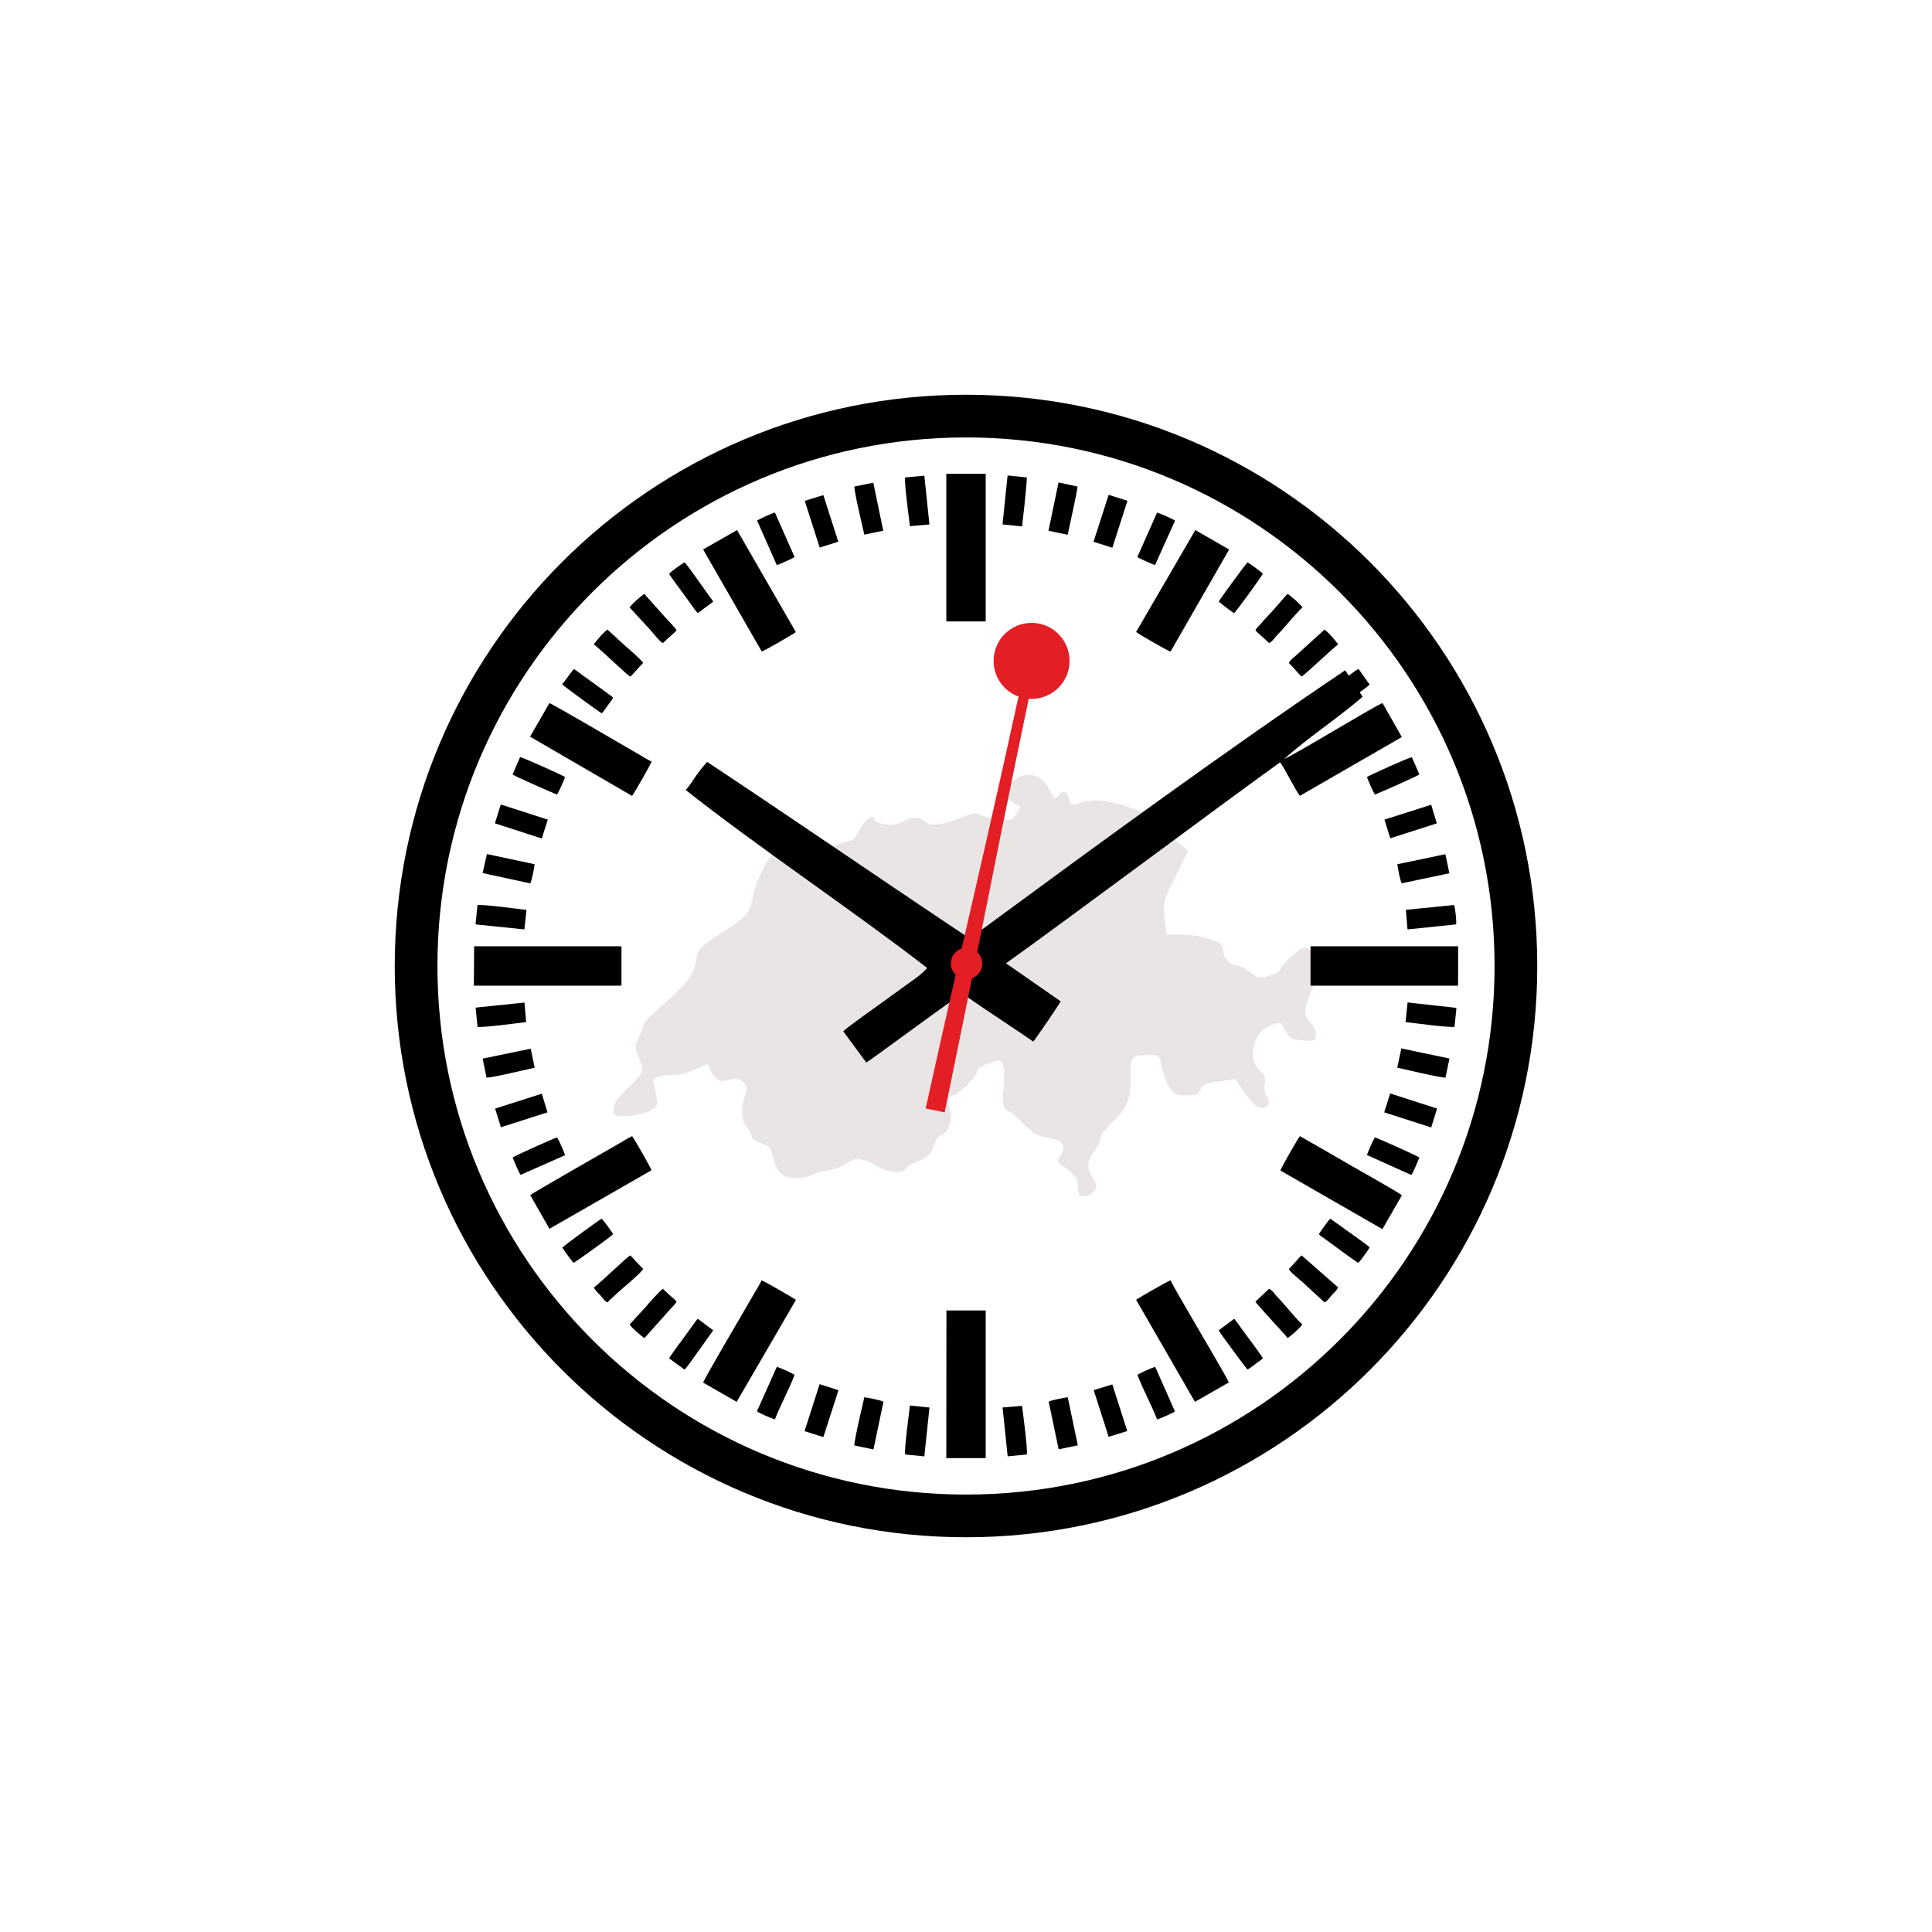 <?xml version="1.0" encoding="UTF-8"?>
<!DOCTYPE svg PUBLIC "-//W3C//DTD SVG 1.1//EN" "http://www.w3.org/Graphics/SVG/1.1/DTD/svg11.dtd">
<!-- Creator: CorelDRAW 2019 (64-Bit) -->
<svg xmlns="http://www.w3.org/2000/svg" xml:space="preserve" width="300px" height="300px" version="1.1" style="shape-rendering:geometricPrecision; text-rendering:geometricPrecision; image-rendering:optimizeQuality; fill-rule:evenodd; clip-rule:evenodd"
viewBox="0 0 300 300"
 xmlns:xlink="http://www.w3.org/1999/xlink"
 xmlns:xodm="http://www.corel.com/coreldraw/odm/2003">
 <defs>
  <style type="text/css">
   <![CDATA[
    .str0 {stroke:black;stroke-width:6.63;stroke-miterlimit:22.926}
    .fil1 {fill:none}
    .fil0 {fill:#E8E5E4}
    .fil2 {fill:black}
    .fil3 {fill:#E31E24}
   ]]>
  </style>
 </defs>
 <g id="Слой_x0020_1">
  <g id="_2217152021200">
   <path class="fil0" d="M95.27 171.86l0 0.88c0.15,0.24 0.09,0.33 0.36,0.44 0.39,0.17 1.79,0.13 2.21,0.09 1.07,-0.11 4.11,-0.65 4.18,-1.93 0.03,-0.68 -0.24,-2.01 -0.39,-2.66 -0.1,-0.41 -0.37,-0.91 -0.03,-1.19 0.8,-0.66 2.97,-0.52 3.95,-0.66 1.97,-0.29 4.16,-1.82 4.5,-1.47 0.12,0.23 0.07,0.5 0.21,0.79 0.11,0.22 0.25,0.44 0.37,0.6 0.22,0.31 0.62,0.79 0.95,0.97 0.92,0.49 2.22,-0.63 3.23,-0.11 0.37,0.19 0.84,0.65 1.01,0.96 0.28,0.48 0.04,1.08 -0.13,1.55 -0.35,0.98 -0.58,2.22 -0.39,3.37 0.25,1.54 0.94,1.5 1.32,2.58 0.11,0.32 0.03,0.46 0.25,0.71 0.5,0.56 1.33,0.71 1.92,0.97 1.13,0.51 1.03,1.29 1.41,2.5 0.31,1.02 0.74,1.95 1.54,2.32 0.94,0.44 2.35,0.47 3.44,0.2 1.09,-0.27 1.62,-0.8 2.92,-0.96 3.71,-0.44 3.69,-2.3 5.77,-1.74 1.1,0.29 1.93,0.68 2.72,1.2 0.69,0.46 2.08,0.81 3.11,0.71 0.88,-0.09 0.7,-0.37 1.17,-0.76 1.25,-1.01 2.86,-1.03 3.6,-2.19 0.57,-0.89 0.53,-1.84 1.34,-2.57 0.34,-0.3 1.29,-0.26 1.73,-2.13 0.42,-1.83 -0.4,-2.24 -0.34,-3.37 0.05,-0.93 0.7,-0.82 1.01,-0.93 0.88,-0.31 2.54,-2.06 3.07,-2.76 0.86,-1.14 -0.01,-1.31 1.85,-2.01 0.46,-0.18 0.91,-0.32 1.43,-0.49 0.72,-0.23 0.99,0.02 1.19,0.6 0.61,1.84 -0.6,5.84 0.39,6.95 0.2,0.22 0.36,0.12 0.66,0.31 1.17,0.73 2.52,2.41 3.6,3.19 1.04,0.75 1.58,0.68 2.9,0.96 1.07,0.22 2.17,0.72 1.72,2.01 -0.44,1.24 -1.51,1.36 0.02,2.3 3.22,1.99 2.01,3.1 2.46,4.28 0.13,0.34 0.23,0.28 0.52,0.42l0.62 0c0.55,-0.3 0.67,-0.2 1.1,-0.66 0.27,-0.28 0.54,-0.76 0.41,-1.28 -0.23,-0.85 -0.9,-1.36 -1.11,-2.37 -0.35,-1.69 1,-2.64 1.51,-3.73 0.21,-0.46 0.22,-0.98 0.39,-1.32 0.66,-1.34 2.14,-2.32 3.25,-3.76 2.55,-3.32 0.35,-7.59 2.01,-8.55 0.55,-0.32 2.41,-0.35 3.17,-0.24 0.6,0.08 0.72,0.33 0.85,0.91 0.36,1.66 0.46,2.31 1.33,3.92 0.53,1 0.76,1.34 2.18,1.37 0.54,0.01 1.21,0.02 1.72,-0.06 0.59,-0.1 0.78,-0.24 0.96,-0.78 0.31,-0.99 1.19,-1.06 2.28,-1.24 0.57,-0.1 2.66,-0.42 3.13,-0.37 0.24,0.13 1.94,3.22 3.32,4.13 1.08,0.72 2.37,-0.1 1.75,-1.21 -0.11,-0.2 -0.28,-0.34 -0.37,-0.59 -0.09,-0.23 -0.14,-0.47 -0.16,-0.76 -0.05,-0.61 0.14,-1.2 0.05,-1.75 -0.17,-1.05 -1,-1.11 -1.52,-2.23 -0.45,-0.94 -0.41,-2.11 -0.11,-3.12 0.3,-1 0.84,-1.76 1.44,-2.27 0.5,-0.42 1.8,-0.99 2.74,-0.98 0.17,0.42 0.76,1.5 1.02,1.87 0.44,0.63 1,0.72 2.04,0.81 0.44,0.03 0.91,0.06 1.37,0.06 0.48,0 0.85,-0.02 0.93,-0.5 0.13,-0.83 -0.27,-1.68 -0.67,-2.11 -0.44,-0.49 -0.95,-0.89 -0.96,-1.93 -0.01,-1.63 1.27,-3.5 1.78,-5.34 0.08,-0.28 0.16,-0.93 0.26,-1.14l0 -1.07c-0.25,-0.47 -0.08,-0.84 -0.81,-1.56 -1.32,-1.3 -1.72,-0.81 -2.93,0.18 -0.46,0.37 -0.78,0.72 -1.19,1.11 -1.57,1.54 -0.42,1.54 -2.45,2.2 -1.95,0.63 -2.1,0.41 -3.37,-0.56 -0.37,-0.28 -0.97,-0.68 -1.49,-0.86 -0.51,-0.17 -0.93,0.02 -1.66,-0.64 -1.61,-1.44 -0.31,-2.32 -1.64,-3.03 -0.98,-0.53 -2.38,-0.86 -3.6,-1.05 -1.59,-0.24 -2.89,-0.11 -4.47,-0.19 -0.11,-0.62 -0.15,-1.34 -0.22,-1.98 -0.28,-2.59 -0.35,-2.89 0.78,-5.31 0.35,-0.76 2.77,-5.48 2.81,-5.78 -0.33,-0.18 -1.08,-0.8 -1.37,-1.08 -1.5,-1.41 -0.38,-1.53 -3.68,-3.66 -2.41,-1.55 -8.14,-3.78 -11.34,-2.74 -0.51,0.17 -1.58,0.65 -1.9,0.08 -0.3,-0.52 -0.27,-1.38 -0.81,-1.6 -0.75,-0.29 -1.17,0.82 -1.5,0.9 -0.58,0.14 -0.79,-1.72 -2.02,-2.78 -0.87,-0.75 -1.14,-0.56 -1.61,-0.83l-0.98 0c-0.27,0.15 -0.66,0.19 -0.94,0.32 -0.8,0.36 -1.55,0.92 -1.85,1.84 -0.64,1.89 1.33,2.25 1.92,2.72 0,0.27 -0.81,2 -1.78,2.11 -0.84,0.1 -2.61,-0.24 -3.38,-0.44 -1.48,-0.37 -1.34,-0.88 -3.06,-0.26 -1.41,0.51 -4.6,1.96 -6.17,1.24 -0.41,-0.19 -0.97,-1.24 -2.89,-0.71 -1.24,0.35 -1.36,0.93 -3.02,0.92 -0.57,-0.01 -1.16,-0.09 -1.65,-0.3 -0.82,-0.36 -0.57,-0.65 -0.97,-0.96 -0.57,-0.04 -1.33,0.97 -1.6,1.35 -0.17,0.25 -0.38,0.58 -0.54,0.9 -0.89,1.79 -0.97,1.35 -2.52,1.82 -0.75,0.22 -1.43,0.5 -2.11,0.78 -0.92,0.37 -1.59,0.77 -2.15,0.21 -0.91,-0.9 -1.85,-2.01 -3.4,-2.38 -1.31,-0.31 -1.1,0.49 -1.25,0.83 -0.19,0.4 -0.67,0.91 -1,1.2 -1.59,1.32 -3.08,4.53 -3.68,6.43 -0.55,1.72 -0.45,3.02 -1.56,4.23 -1.15,1.24 -3.51,2.59 -5.1,3.63 -3.5,2.3 -1.6,2.47 -3.2,5.46 -1.03,1.93 -3.92,4.25 -5.69,5.88 -2.33,2.15 -1.33,1.48 -2.31,3.53 -1.04,2.19 -0.78,1.88 0.1,4.32 0.39,1.08 0.3,1.34 -0.29,2.12 -1.01,1.33 -1.79,1.88 -2.82,2.97 -0.91,0.96 -0.69,0.92 -1.1,1.78z"/>
   <path class="fil1 str0" d="M150 64.61c47.16,0 85.39,38.23 85.39,85.39 0,47.16 -38.23,85.39 -85.39,85.39 -47.16,0 -85.39,-38.23 -85.39,-85.39 0,-47.16 38.23,-85.39 85.39,-85.39z"/>
   <g>
    <path class="fil2" d="M147.51 155.65c0.48,-1.54 1.23,-3.33 1.61,-4.99 0.18,-0.82 0.95,-4.95 0.8,-5.37 -12.69,-8.44 -27.48,-18.62 -40.11,-26.98 -1.93,2.15 -1.97,2.73 -3.32,4.37 11.06,8.75 26.11,18.82 37.49,27.63 -0.28,0.32 -1.13,1.11 -1.56,1.42l-4.94 3.57c-0.32,0.24 -6.3,4.46 -6.53,4.85l3.56 4.84c0.54,-0.25 12.37,-9.04 13,-9.34zm18.28 -72.62c0.26,-1.21 1.38,-6.27 1.54,-7.48l-2.96 -0.63 -1.56 7.48c1.87,0.42 1.44,0.33 2.98,0.63zm-40.83 -5.26l2.32 7.25 2.89 -0.9 -2.32 -7.24 -2.89 0.89zm90.02 49.5l0.9 2.9 7.23 -2.32 -0.88 -2.89 -7.25 2.31zm-138.1 44.87l0.9 2.9 7.24 -2.32 -0.89 -2.89 -7.25 2.31zm92.95 43.72l2.32 7.25 2.89 -0.9 -2.32 -7.24 -2.89 0.89zm-65.93 -4.93l2.39 1.74c0.3,-0.21 1.87,-2.48 2.23,-2.98l2.23 -3.12 -2.38 -1.78c-0.11,0.08 -0.05,0.03 -0.16,0.14 -0.01,0.02 -0.11,0.13 -0.13,0.16l-1.96 2.7c-0.39,0.54 -2.07,2.77 -2.22,3.14zm13.67 -130.08l3.05 6.9c0.39,-0.12 2.57,-1.07 2.76,-1.26l-3.05 -6.9c-0.42,0.1 -2.52,1.03 -2.76,1.26zm99.4 53.35c0.07,0.56 0.46,2.64 0.69,2.96l7.4 -1.56 -0.62 -2.96 -7.47 1.56zm-142.03 1.37l7.39 1.6c0.24,-0.33 0.63,-2.41 0.69,-2.97l-7.41 -1.58 -0.67 2.95zm87.9 82.09l1.55 7.39 2.97 -0.62 -1.56 -7.46c-0.59,0.08 -2.62,0.44 -2.96,0.69zm55.46 -76.38l0.26 3.04 7.54 -0.78c0.1,-0.45 -0.14,-2.65 -0.32,-3.01l-7.48 0.75zm-41.69 -54.79c0.21,0.2 2.37,1.14 2.74,1.25l3.11 -6.88c-0.27,-0.25 -2.36,-1.16 -2.79,-1.27l-3.06 6.9zm0.01 127.01c0.9,2.33 2.15,4.6 3.06,6.91 0.5,-0.15 2.41,-0.96 2.76,-1.26l-3.06 -6.91c-0.4,0.1 -2.55,1.03 -2.76,1.26zm12.62 -6.93c0.36,0.69 4.39,6.05 4.47,6.1 0.41,-0.23 0.74,-0.51 1.19,-0.84 0.42,-0.3 0.79,-0.55 1.2,-0.9 -0.15,-0.37 -1.78,-2.53 -2.18,-3.08l-2.09 -2.86c-0.15,-0.18 -0.04,-0.08 -0.2,-0.2l-2.39 1.78zm-85.34 -117.5c0.2,0.47 1.76,2.49 2.18,3.08 0.38,0.53 0.74,1.01 1.12,1.55 0.25,0.35 0.9,1.31 1.17,1.5l2.39 -1.78 -2.19 -3.06c-0.36,-0.5 -2,-2.85 -2.28,-3.04 -0.42,0.22 -2.02,1.39 -2.39,1.75zm108.36 90.28l6.88 3.1c0.3,-0.33 1.03,-2.18 1.26,-2.7 -0.17,-0.21 -6.16,-2.89 -6.89,-3.13 -0.21,0.2 -1.16,2.37 -1.25,2.73zm-132.66 0.4c0.23,0.52 0.96,2.37 1.25,2.68l6.9 -3.05c-0.1,-0.39 -1.05,-2.56 -1.26,-2.76 -0.72,0.24 -6.72,2.91 -6.89,3.13zm37.94 39.39c0.37,0.31 2.28,1.12 2.78,1.27 0.91,-2.31 2.16,-4.58 3.06,-6.91 -0.21,-0.23 -2.36,-1.16 -2.76,-1.26l-3.08 6.9zm77.4 -17.02c0.21,0.38 2.49,2.81 3.08,3.51 0.22,0.26 0.45,0.45 0.67,0.71 0.42,0.52 0.88,0.91 1.23,1.43 0.36,-0.15 2.14,-1.74 2.31,-2.11 -1.06,-0.93 -2.86,-3.25 -3.81,-4.19 -0.45,-0.44 -0.77,-1.09 -1.37,-1.34l-2.11 1.99zm-119.99 -37.74l0.6 2.95c0.82,0.04 6.23,-1.27 7.48,-1.54l-0.62 -2.95 -7.46 1.54zm57.72 -88.83c-0.05,0.78 1.28,6.29 1.54,7.47l2.94 -0.61 -1.54 -7.46 -2.94 0.6zm-45.37 30.72c0.18,0.23 5.74,4.29 6.12,4.48 0.35,-0.26 0.63,-0.77 0.92,-1.17 0.29,-0.41 0.63,-0.8 0.86,-1.21 -0.08,-0.12 -0.02,-0.05 -0.13,-0.16 -0.02,-0.01 -0.14,-0.12 -0.16,-0.14l-2.7 -1.96c-0.54,-0.38 -1.02,-0.74 -1.55,-1.11 -0.43,-0.31 -1.17,-0.94 -1.59,-1.1l-1.77 2.37zm112.83 90.78c0.24,0.53 1.47,1.45 2.04,1.96l3.5 3.22c0.52,-0.24 0.77,-0.73 1.11,-1.1 0.36,-0.39 0.8,-0.75 1,-1.22l-5.66 -4.97c-0.39,0.3 -0.59,0.64 -0.99,1.04 -0.35,0.36 -0.6,0.69 -1,1.07zm4.67 -5.42c0.11,0.15 0.07,0.13 0.29,0.3 0.12,0.09 0.23,0.16 0.41,0.28 0.87,0.62 4.96,3.68 5.43,3.89 0.46,-0.51 1.42,-1.83 1.75,-2.39 -0.2,-0.29 -2.5,-1.88 -2.98,-2.24l-3.12 -2.23c-0.32,0.23 -1.66,2.16 -1.78,2.39zm-107.03 -97.3l3.18 3.45c0.52,0.57 1.46,1.84 1.99,2.08 0.52,-0.56 1.82,-1.6 2.11,-1.98 -0.21,-0.46 -1.42,-1.62 -1.81,-2.09l-1.92 -2.14c-0.42,-0.52 -0.87,-0.9 -1.23,-1.43 -0.37,0.14 -2.16,1.74 -2.32,2.11zm-5.55 105.58c0.19,0.47 0.64,0.83 1,1.22 0.34,0.37 0.59,0.86 1.11,1.1 0.48,-0.52 0.83,-0.77 1.37,-1.3 0.67,-0.65 3.9,-3.29 4.17,-3.88l-1.99 -2.11c-0.59,0.29 -4.69,4.3 -5.66,4.97zm102.73 -102.03c0.29,0.38 1.6,1.44 2.11,1.98 0.56,-0.25 0.91,-0.91 1.35,-1.34 0.99,-0.98 2.7,-3.15 3.82,-4.19 -0.16,-0.37 -1.95,-1.97 -2.32,-2.11l-2.44 2.79c-0.46,0.5 -0.85,0.88 -1.29,1.38 -0.23,0.28 -0.33,0.43 -0.6,0.69 -0.26,0.26 -0.46,0.43 -0.63,0.8zm17.32 22.77c0.08,0.38 1.05,2.54 1.24,2.73 0.73,-0.29 6.67,-2.89 6.89,-3.13l-1.17 -2.68c-0.46,0.06 -6.51,2.77 -6.96,3.08zm-12.14 -17.71c0.55,0.51 1.62,1.84 1.99,2.11 0.56,-0.29 4.91,-4.49 5.66,-4.97 -0.14,-0.34 -1.73,-2.15 -2.12,-2.31l-4.19 3.81c-0.39,0.39 -1.14,0.87 -1.34,1.36zm18.12 55.77c1.43,0.16 6.62,0.87 7.61,0.74l0.23 -2.27c0.11,-0.86 0.04,-0.56 -0.05,-0.69l-7.47 -0.83 -0.32 3.05zm-141.4 -30.86l7.28 2.35 0.93 -2.93 -7.3 -2.35 -0.91 2.93zm63.7 -53.71c-0.14,1.02 0.58,6.14 0.74,7.56l3.03 -0.26 -0.79 -7.58 -2.98 0.28zm-48.33 25.94c0.61,0.39 3.35,3.01 4.18,3.73 0.42,0.36 1.01,1 1.48,1.24 0.36,-0.27 1.47,-1.63 1.99,-2.11 -0.14,-0.34 -2.23,-2.19 -2.75,-2.62l-2.78 -2.55c-0.39,0.16 -1.99,1.97 -2.12,2.31zm63.46 118.47l0.79 7.59 2.98 -0.29c0.13,-0.99 -0.58,-6.15 -0.74,-7.55l-3.03 0.25zm-81.82 -62.09l0.29 2.99c0.98,0.13 6.17,-0.58 7.55,-0.74l-0.26 -3.03 -7.58 0.78zm95.94 -72.33l2.93 0.92 2.34 -7.29 -2.92 -0.92 -2.35 7.29zm45.14 88.59l7.3 2.35 0.91 -2.93 -7.28 -2.35 -0.93 2.93zm-90.01 49.51l2.92 0.92 2.35 -7.28 -2.93 -0.94 -2.34 7.3zm64.31 -128.81l1.17 0.92c0.41,0.29 0.81,0.63 1.22,0.86 0.31,-0.22 4.26,-5.66 4.47,-6.13 -0.37,-0.36 -1.97,-1.53 -2.39,-1.75 -0.16,0.11 -4.01,5.32 -4.47,6.1zm-101.92 100.29c0.32,0.56 1.29,1.88 1.75,2.39 0.25,-0.11 5.86,-4.09 6.13,-4.47 -0.12,-0.23 -1.46,-2.15 -1.78,-2.39 -0.78,0.45 -6,4.32 -6.1,4.47zm-7.72 -73.46c0.24,0.26 6.14,2.84 6.89,3.13 0.19,-0.19 1.16,-2.35 1.24,-2.73 -0.46,-0.31 -6.49,-3.02 -6.97,-3.09l-1.16 2.69zm18.17 85.41c0.19,0.42 1.99,1.97 2.31,2.11l3.77 -4.23c0.39,-0.46 0.96,-0.95 1.21,-1.42 -0.28,-0.37 -0.66,-0.61 -1.05,-0.99 -0.35,-0.35 -0.69,-0.61 -1.06,-1 -0.35,0.15 -2.2,2.22 -2.63,2.75l-2.55 2.78zm42.78 20.19l2.98 0.3 0.8 -7.59 -3.04 -0.31c-0.16,1.45 -0.88,6.6 -0.74,7.6zm76.41 -60.06c1.27,0.27 6.67,1.58 7.49,1.54l0.62 -2.96 -7.47 -1.57 -0.64 2.99zm-61.29 -84.36l3.04 0.32c0.16,-1.47 0.68,-5.84 0.74,-7.61l-2.99 -0.31 -0.79 7.6zm-81.83 62.11l7.59 0.78 0.32 -3.03c-1.47,-0.16 -6.56,-0.88 -7.61,-0.74l-0.3 2.99zm58.83 80.91l2.96 0.62 1.55 -7.4c-0.36,-0.26 -2.39,-0.62 -2.97,-0.7 -0.26,1.17 -1.59,6.71 -1.54,7.48zm-23.49 -139.13l9.1 15.84c0.43,-0.1 4.87,-2.67 5.3,-3.01l-9.13 -15.84 -5.27 3.01zm-26.84 100.27l2.98 5.22 15.84 -9.09c-0.08,-0.37 -2.72,-4.96 -3,-5.3 -0.61,0.28 -1.32,0.73 -1.93,1.09 -1.74,1.02 -13.58,7.74 -13.89,8.08zm94.08 16.25l9.13 15.84 5.26 -3.01c-0.12,-0.47 -4.14,-7.26 -4.51,-7.91 -0.37,-0.65 -4.4,-7.49 -4.54,-7.95 -0.4,0.11 -5.04,2.77 -5.34,3.03zm-67.24 12.85l5.21 2.99 9.2 -15.83c-0.32,-0.27 -4.95,-2.94 -5.35,-3.04 -0.15,0.46 -0.81,1.49 -1.1,1.98 -0.4,0.67 -0.76,1.33 -1.16,2.01 -0.8,1.37 -6.66,11.36 -6.8,11.89zm-26.87 -100.3l15.84 9.2c0.32,-0.41 2.91,-4.9 3.04,-5.36 -0.48,-0.15 -1.46,-0.79 -1.99,-1.09 -0.66,-0.38 -1.33,-0.77 -2,-1.16 -0.92,-0.54 -11.4,-6.67 -11.89,-6.8l-3 5.21zm94.1 -16.25c0.44,0.34 4.88,2.92 5.35,3.04l9.1 -15.85 -5.25 -3.02 -9.2 15.83zm22.41 83.62l15.84 9.1 3.03 -5.26c-0.3,-0.31 -6.95,-4.07 -7.9,-4.61 -1.35,-0.78 -2.62,-1.53 -3.95,-2.29l-4 -2.28c-0.28,0.34 -2.92,4.93 -3.02,5.34zm-51.88 44.66l6.12 0 0 -22.93 -6.1 0 -0.02 22.93zm-73.36 -73.36l22.52 0 0.4 -0.02 0 -6.08 -0.4 -0.02 -22.48 0 -0.04 6.12zm129.92 -0.02l0.4 0.02 22.51 0 0.01 -6.12 -22.92 0 0 6.1zm-56.56 -56.94l0.02 0.4 6.08 0 0.02 -0.4 0 -22.52 -6.12 0 0 22.52zm5.29 48.42c-0.39,0.56 -1.36,4.38 -1.55,5.34 -0.31,1.57 -0.37,3.42 -0.5,4.93 2.54,1.82 8.29,5.54 10.26,6.95 0.34,-0.35 4.15,-5.94 4.26,-6.25l-8.49 -5.91c8.47,-6.01 32.4,-23.9 42.55,-31.2 0.46,0.42 2.41,4.36 3.08,5.2l15.84 -9.13 -3 -5.27c-0.9,0.23 -13.44,7.91 -15.27,8.67 3.7,-3.32 8.11,-6.16 12.18,-9.66l-0.45 -0.69c0.73,-0.53 1.41,-1.04 1.53,-1.21l-1.71 -2.41c-0.36,0.15 -1.05,0.68 -1.53,1.04l-0.55 -0.84c-18.72,12.61 -38.12,26.82 -56.65,40.44z"/>
    <path class="fil3" d="M160.18 96.72c3.26,0 5.9,2.64 5.9,5.9 0,3.26 -2.64,5.9 -5.9,5.9 -0.14,0 -0.29,-0.01 -0.44,-0.02 -3.62,17.34 -5.54,27.1 -7.99,39.32 0.48,0.45 0.78,1.09 0.78,1.79 0,1.05 -0.67,1.95 -1.6,2.29 -1.19,5.88 -2.53,12.51 -4.25,20.83l-2.94 -0.61c1.82,-8.25 3.31,-14.86 4.66,-20.75 -0.47,-0.44 -0.75,-1.07 -0.75,-1.76 0,-1.08 0.7,-2 1.68,-2.32 2.82,-12.32 5.11,-22.14 8.83,-39.13 -2.26,-0.82 -3.87,-2.99 -3.87,-5.54 0,-3.26 2.63,-5.9 5.89,-5.9z"/>
   </g>
  </g>
 </g>
</svg>
